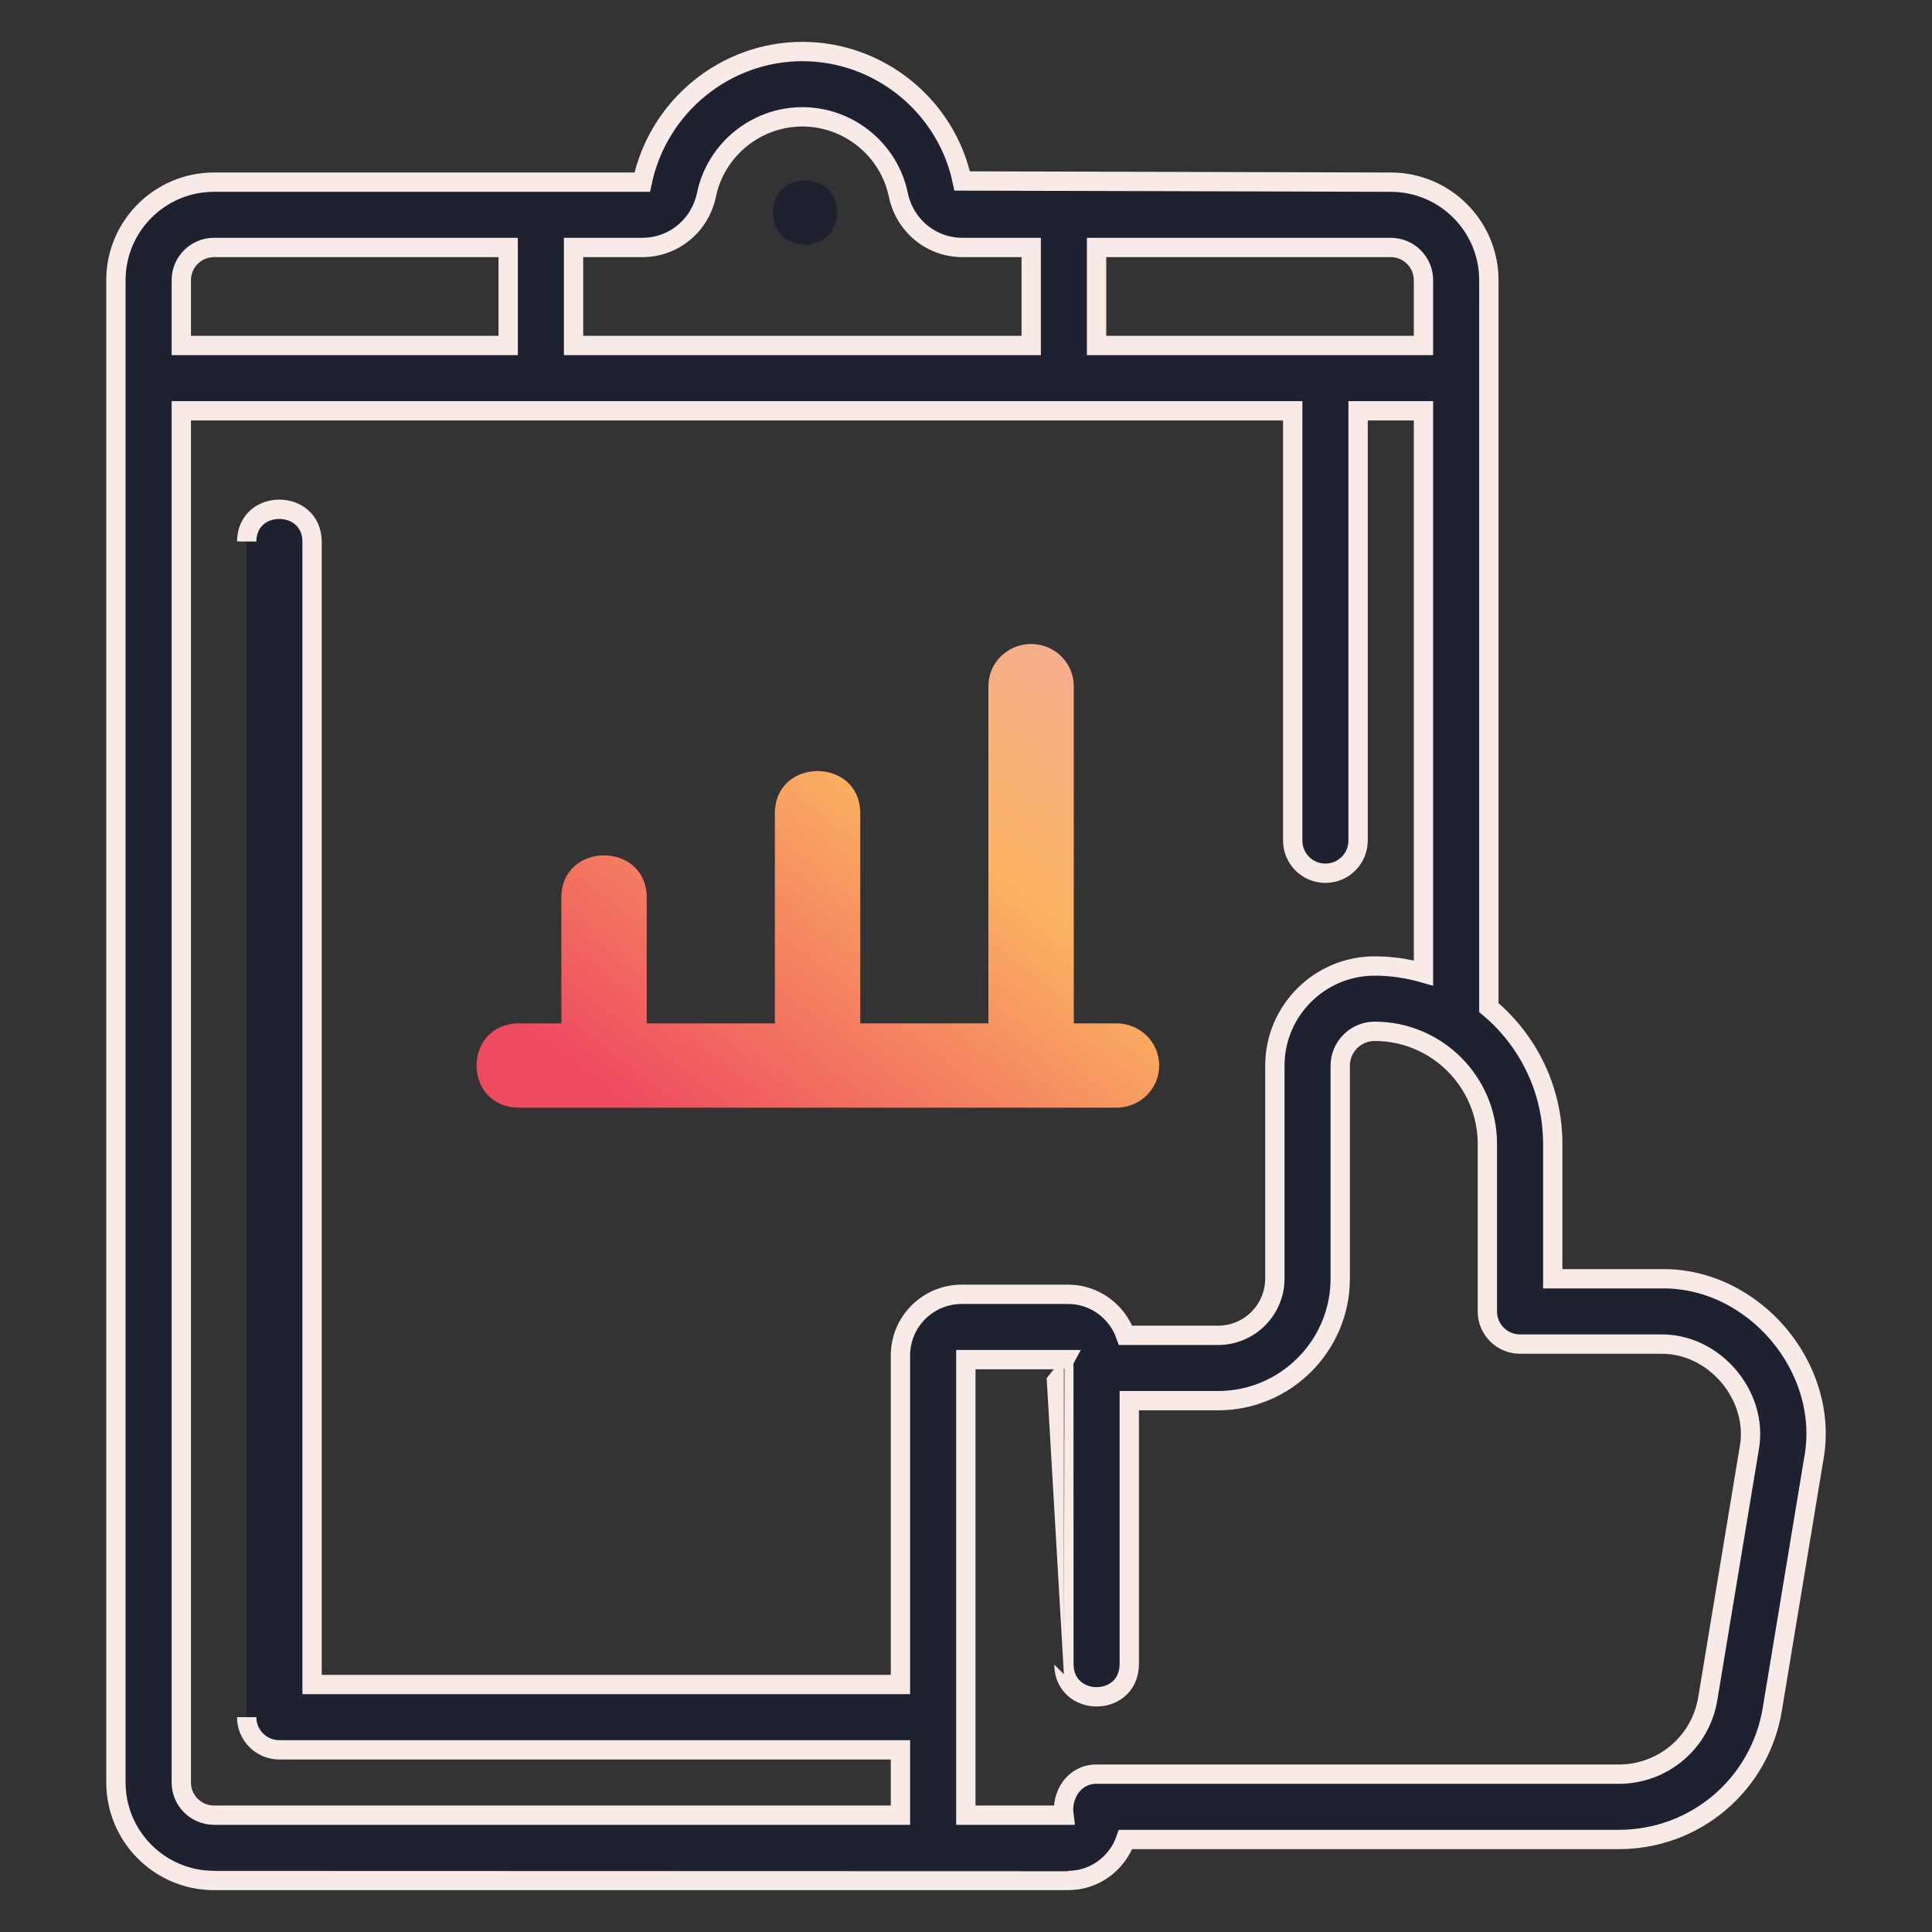 <svg width="150" height="150" viewBox="0 0 150 150" fill="none" xmlns="http://www.w3.org/2000/svg">
<rect x="0" y="0" width="150" height="150" fill="#333333" stroke="none"/>
<path d="M9 21.75V138.393C9 142.587 12.415 146 16.614 146C16.614 146 82.925 145.999 82.928 146C84.995 146 86.74 144.664 87.391 142.818H125.673C131.616 142.818 136.632 138.566 137.601 132.71L140.81 113.335C142.16 106.219 136.131 99.111 128.881 99.285C128.881 99.285 120.555 99.285 120.555 99.285V88.815C120.555 84.567 118.623 80.764 115.594 78.228V21.75C115.594 17.555 112.179 14.143 107.98 14.143L74.704 14.051C73.478 8.227 68.261 4 62.297 4C56.333 4 51.115 8.227 49.861 14.143H16.614C12.415 14.143 9 17.555 9 21.75ZM115.479 88.815V101.82C115.479 103.222 116.615 104.356 118.017 104.356H128.881C133.081 104.255 136.589 108.379 135.801 112.508C135.801 112.508 132.592 131.882 132.592 131.882C132.031 135.28 129.12 137.746 125.673 137.746H85.14C83.416 137.726 82.385 139.354 82.601 140.928C82.601 140.928 74.987 140.928 74.987 140.928V105.562H82.601C82.581 105.596 82.611 106.23 82.6 106.248C82.601 106.248 82.601 129.24 82.601 129.24C82.66 132.567 87.616 132.58 87.677 129.24V108.747H94.57C99.8 108.747 104.055 104.495 104.055 99.27V82.741C104.055 81.27 105.255 80.071 106.728 80.071C111.553 80.071 115.479 83.994 115.479 88.815ZM85.138 19.214H107.98C109.379 19.214 110.518 20.351 110.518 21.75V26.821H85.138V19.214ZM44.531 19.214H49.861C52.299 19.214 54.355 17.518 54.857 15.096C55.591 11.604 58.721 9.071 62.297 9.071C65.873 9.071 69.002 11.604 69.736 15.089C70.239 17.518 72.295 19.214 74.733 19.214H80.063V26.821H44.531V19.214ZM14.076 21.75C14.076 20.351 15.215 19.214 16.614 19.214H39.455V26.821H14.076V21.75ZM14.076 31.893C38.56 31.901 75.889 31.887 100.366 31.893V65.263C100.366 66.665 101.503 67.799 102.904 67.799C104.306 67.799 105.442 66.665 105.442 65.263V31.893H110.518V75.54C109.312 75.196 108.043 75 106.727 75C102.456 75 98.98 78.472 98.98 82.741V99.27C98.98 101.699 97.002 103.675 94.57 103.675H87.391C86.742 101.828 84.996 100.491 82.928 100.491H74.66C72.041 100.491 69.911 102.62 69.911 105.235V130.785H24.228V42.035C24.202 38.736 19.196 38.682 19.152 42.036C19.152 42.035 19.152 133.321 19.152 133.321C19.152 134.723 20.288 135.857 21.69 135.857H69.911V140.928H16.614C15.215 140.928 14.076 139.792 14.076 138.393V31.893Z" fill="#1D2130" stroke="#F7EAE7" stroke-width="1.5"/>
<path d="M62.5 14C59.166 14.056 59.167 18.945 62.5 19C65.834 18.944 65.833 14.055 62.5 14Z" fill="#1D2130"/>
<path d="M40.267 86H86.684C88.516 86 90 84.536 90 82.727C90 80.918 88.516 79.454 86.684 79.454H83.369V53.273C83.369 51.464 81.884 50 80.053 50C78.222 50 76.738 51.464 76.738 53.273V79.454H66.791V63.091C66.72 58.794 60.233 58.785 60.16 63.091V79.454H50.213V69.636C50.148 65.339 43.651 65.333 43.582 69.636V79.454H40.267C35.925 79.517 35.897 85.93 40.267 86Z" fill="url(#paint0_linear_134_135)"/>
<defs>
<linearGradient id="paint0_linear_134_135" x1="38.877" y1="78.421" x2="82.105" y2="21.663" gradientUnits="userSpaceOnUse">
<stop stop-color="#EE4B60"/>
<stop offset="0.445" stop-color="#FAB361"/>
<stop offset="1" stop-color="#EFA5C8"/>
</linearGradient>
</defs>
</svg>
